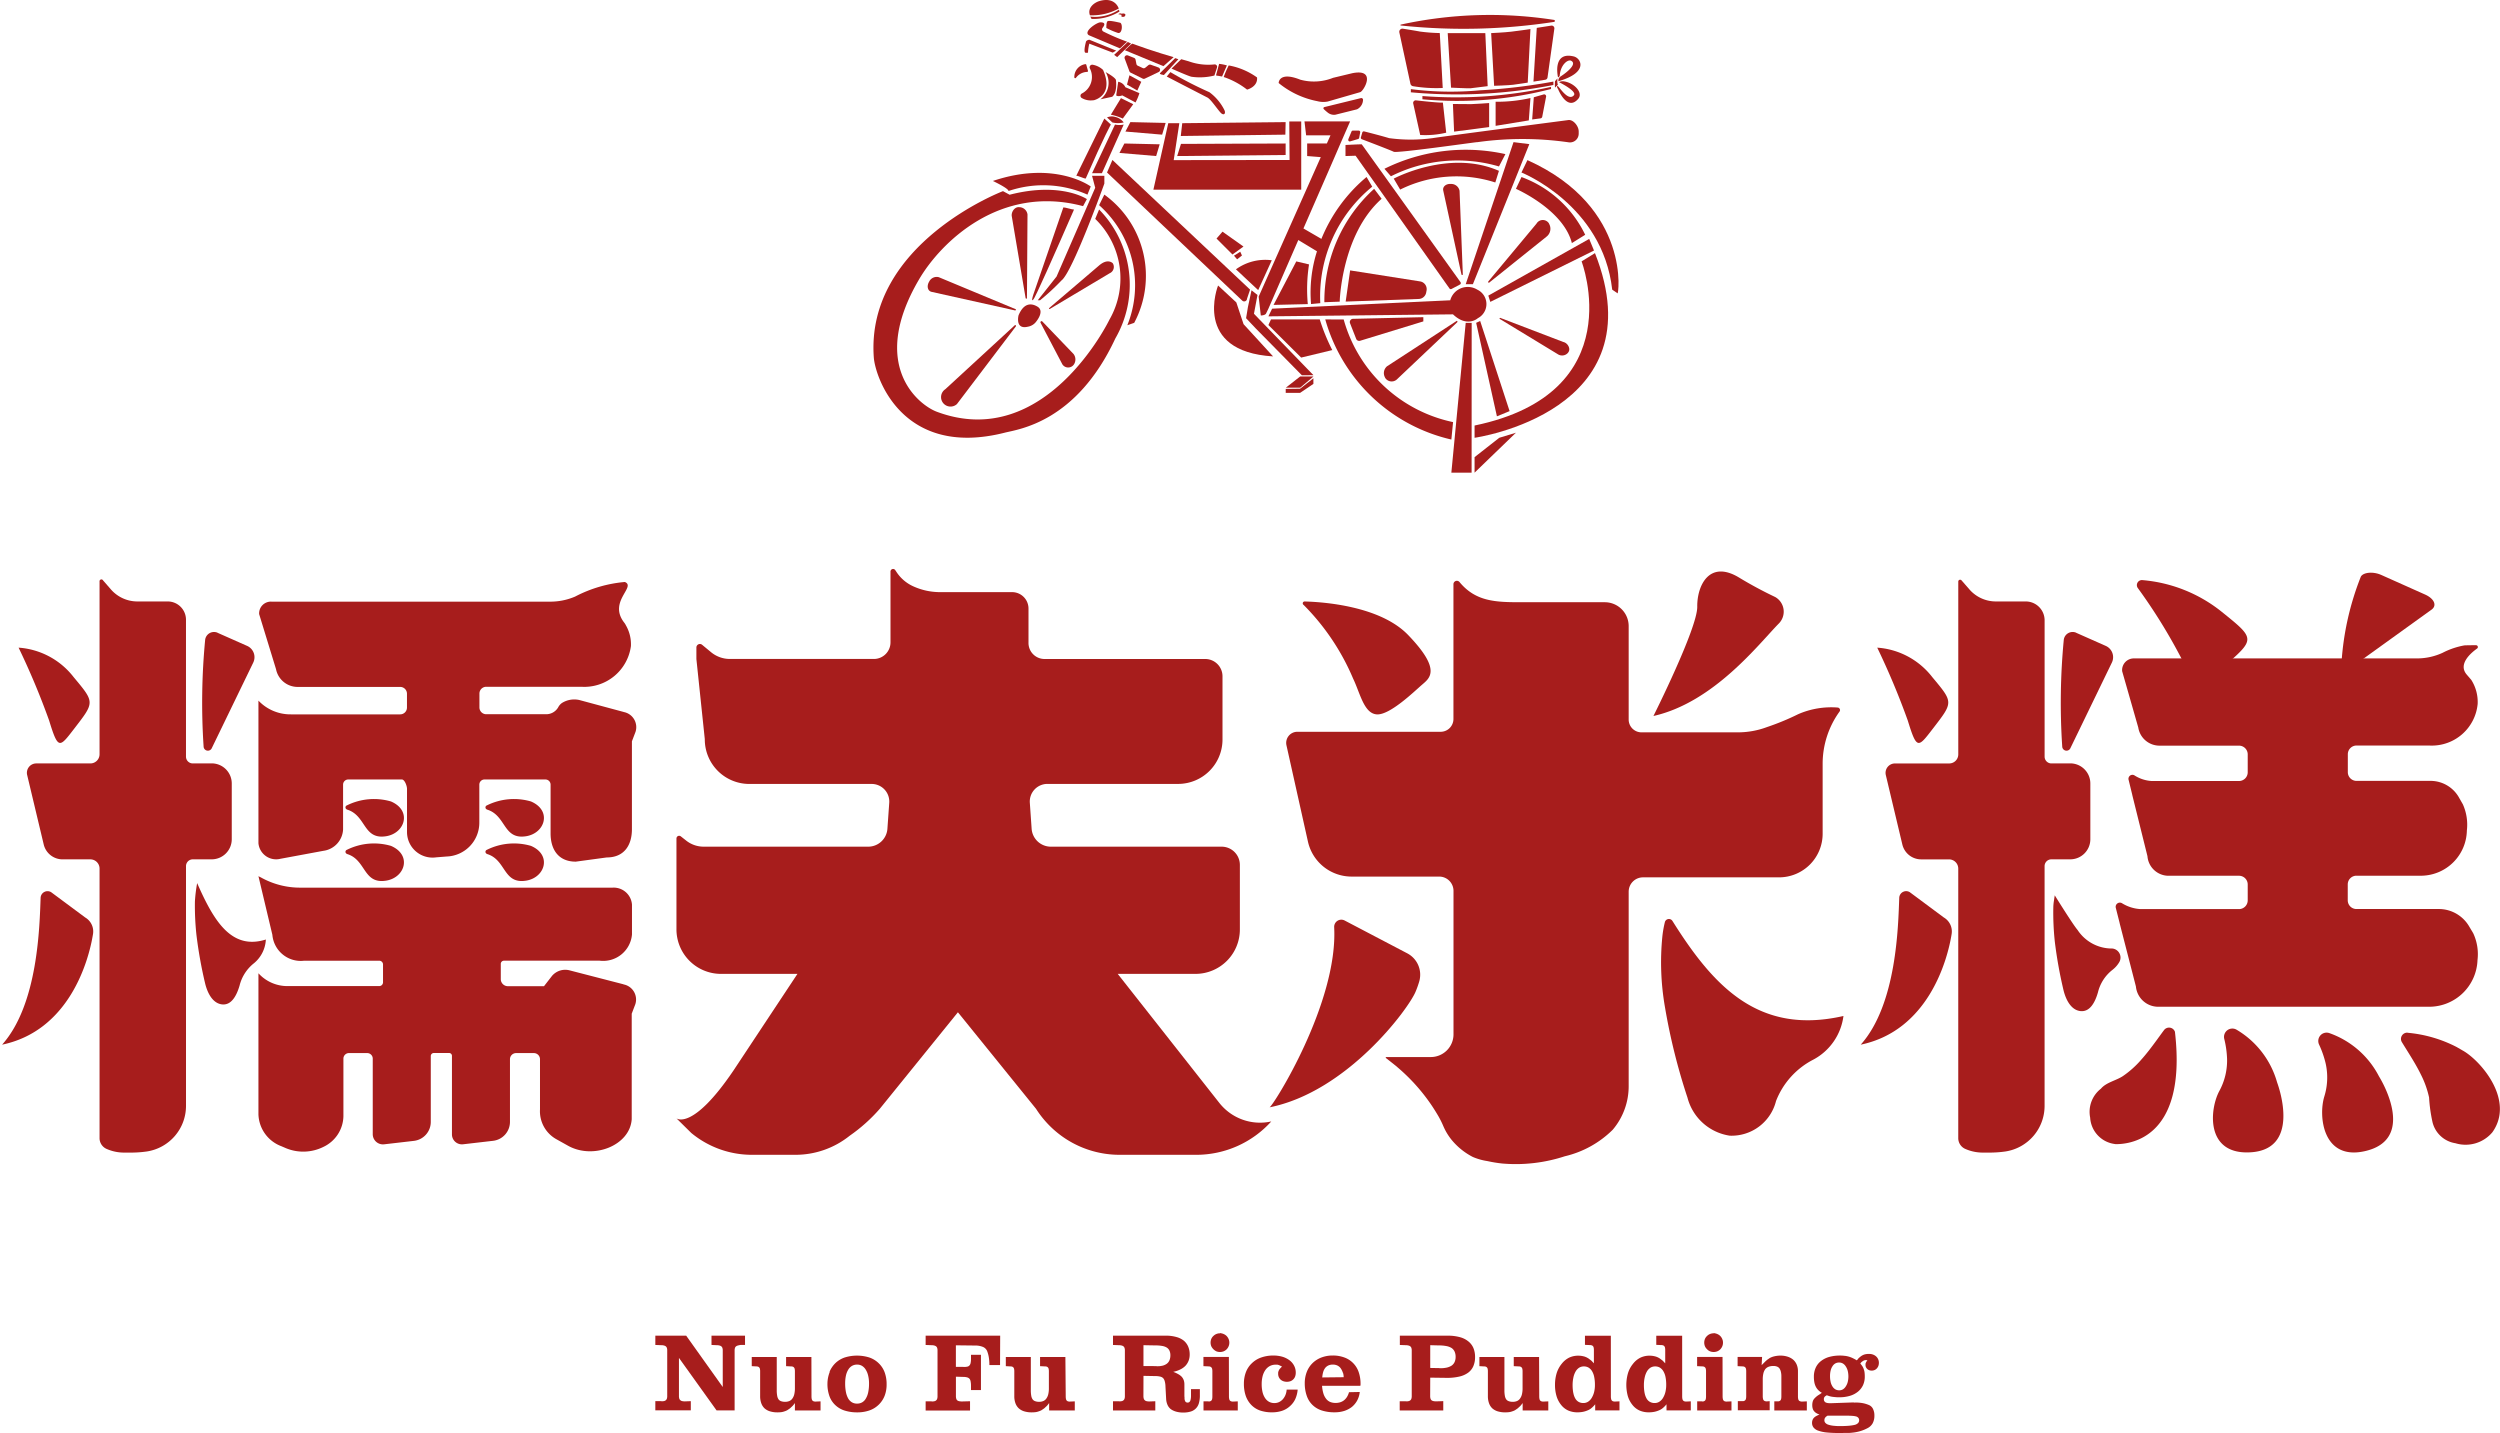 <svg xmlns="http://www.w3.org/2000/svg" xmlns:xlink="http://www.w3.org/1999/xlink" width="125.562" height="71.971" viewBox="0 0 125.562 71.971"><defs><clipPath id="a"><rect width="125.562" height="71.971" transform="translate(0 0)" fill="none"/></clipPath></defs><g transform="translate(0 0)"><g clip-path="url(#a)"><path d="M13.353,47.185a1.65,1.65,0,0,1-.591,1.188,2.054,2.054,0,0,0-.729,1.127c-.151.513-.416,1.012-.9.943-.44-.062-.7-.532-.827-1.035a22.018,22.018,0,0,1-.441-2.464,13.6,13.6,0,0,1-.075-1.681,7.865,7.865,0,0,1,.112-.91c.83,1.889,1.714,3.385,3.456,2.832" fill="#a71d1c"/><path d="M.934,32.528A3.829,3.829,0,0,1,3.7,34.01c1.067,1.276,1.057,1.251.031,2.582-.742.963-.806,1.086-1.262-.4A37.7,37.7,0,0,0,.934,32.528" fill="#a71d1c"/><path d="M2.041,45.073c-.055,1.419-.119,5.36-1.935,7.395h0c3.35-.7,4.347-4.165,4.567-5.566a.814.814,0,0,0-.394-.822L2.57,44.811a.348.348,0,0,0-.529.262" fill="#a71d1c"/><path d="M10.919,31.778l1.5.665a.621.621,0,0,1,.3.836l-2.078,4.288a.215.215,0,0,1-.415-.076,33.329,33.329,0,0,1,.079-5.366.448.448,0,0,1,.621-.347" fill="#a71d1c"/><path d="M17.42,40.652a.107.107,0,0,1,0-.2,3.059,3.059,0,0,1,2.213-.2c1.065.454.717,1.583-.225,1.745-1.185.2-1-1.051-1.991-1.34" fill="#a71d1c"/><path d="M24.451,40.652a.107.107,0,0,1,0-.2,3.059,3.059,0,0,1,2.213-.2c1.065.454.717,1.583-.225,1.745-1.185.2-1-1.051-1.991-1.34" fill="#a71d1c"/><path d="M17.42,42.883a.107.107,0,0,1,0-.2,3.059,3.059,0,0,1,2.213-.2c1.065.454.717,1.583-.225,1.745-1.185.2-1-1.051-1.991-1.34" fill="#a71d1c"/><path d="M24.451,42.883a.107.107,0,0,1,0-.2,3.059,3.059,0,0,1,2.213-.2c1.065.454.717,1.583-.225,1.745-1.185.2-1-1.051-1.991-1.34" fill="#a71d1c"/><path d="M31.324,35.758l-2.227-.6a1.163,1.163,0,0,0-.877.152.609.609,0,0,0-.183.211.692.692,0,0,1-.608.351h-3a.343.343,0,0,1-.35-.335v-.709a.343.343,0,0,1,.35-.335h4.766a2.364,2.364,0,0,0,2.493-2.041,1.908,1.908,0,0,0-.253-1.046.7.7,0,0,0-.081-.131c-.828-1.057.615-1.8.029-2.045a6.642,6.642,0,0,0-2.5.734,3.168,3.168,0,0,1-1.242.254H13.648a.59.59,0,0,0-.632.627l.847,2.763A1.107,1.107,0,0,0,15,34.5h5.09a.342.342,0,0,1,.35.335v.709a.342.342,0,0,1-.35.335H14.616a2.216,2.216,0,0,1-1.636-.69v7.182c0,.02,0-.469,0-.023a.891.891,0,0,0,1.107.784l2.157-.4a1.139,1.139,0,0,0,.987-1.07V39.408a.259.259,0,0,1,.26-.259h2.692c.143,0,.259.326.259.469v2.174a1.284,1.284,0,0,0,1.466,1.268l.524-.042a1.7,1.7,0,0,0,1.642-1.7V39.408a.259.259,0,0,1,.26-.259h3.059a.259.259,0,0,1,.26.259v2.451c0,.783.373,1.417,1.265,1.417l1.555-.211c.892,0,1.265-.634,1.265-1.417V37.232l.18-.472a.772.772,0,0,0-.6-1" fill="#a71d1c"/><path d="M92.587,51.028a2.894,2.894,0,0,1-1.515,2.192A3.943,3.943,0,0,0,89.2,55.3a2.3,2.3,0,0,1-2.324,1.739,2.589,2.589,0,0,1-2.122-1.909,30.641,30.641,0,0,1-1.131-4.544,13.086,13.086,0,0,1-.132-3.546,5.412,5.412,0,0,1,.124-.714A.21.21,0,0,1,84,46.257c2.051,3.266,4.311,5.747,8.586,4.771" fill="#a71d1c"/><path d="M83.044,35.96s2.213-4.414,2.2-5.485.609-2.371,2.1-1.467a20.451,20.451,0,0,0,1.816.978.845.845,0,0,1,.174,1.337c-.991,1.009-3.255,3.954-6.288,4.637" fill="#a71d1c"/><path d="M65.466,30.377a.094.094,0,0,1,.06-.168c.94.025,3.795.224,5.2,1.687,1.7,1.766,1.075,2.164.678,2.509s-1.6,1.513-2.251,1.475-.845-1.084-1.194-1.8a11.682,11.682,0,0,0-2.494-3.707" fill="#a71d1c"/><path d="M67.009,46.571c.2,3.81-3.079,9-3.246,9.045,3.9-.782,6.967-4.933,7.331-5.8a4.6,4.6,0,0,0,.191-.538,1.212,1.212,0,0,0-.611-1.4l-3.14-1.646a.359.359,0,0,0-.525.337" fill="#a71d1c"/><path d="M92.393,35.736a.128.128,0,0,0-.1-.2,4.157,4.157,0,0,0-1.982.335,12.568,12.568,0,0,1-1.564.646,4.176,4.176,0,0,1-1.465.265H82.443a.644.644,0,0,1-.643-.643V31.447a1.2,1.2,0,0,0-1.2-1.2H76.364c-1.269,0-2.26-.04-3.065-1.019a.172.172,0,0,0-.3.118V36.11a.643.643,0,0,1-.643.644h-7.2a.558.558,0,0,0-.544.678l1.079,4.838a2.246,2.246,0,0,0,2.192,1.756h4.4a.719.719,0,0,1,.719.72v7.2A1.141,1.141,0,0,1,71.86,53.09H69.624a.028.028,0,0,0-.017.049l.294.23a9.467,9.467,0,0,1,1.966,2.094c.133.195.261.4.378.6a4.835,4.835,0,0,1,.25.505c.017.04.036.079.054.118a2.945,2.945,0,0,0,.347.55,3.364,3.364,0,0,0,1.076.872,3.007,3.007,0,0,0,.736.208,6.52,6.52,0,0,0,.759.123,7.9,7.9,0,0,0,3.123-.365A5.06,5.06,0,0,0,81,56.74a3.378,3.378,0,0,0,.8-2.2V44.785a.72.72,0,0,1,.721-.72h6.832a2.19,2.19,0,0,0,2.189-2.19v-3.5a4.483,4.483,0,0,1,.841-2.626l.01-.013" fill="#a71d1c"/><path d="M10.629,38.343H9.682A.341.341,0,0,1,9.341,38V31.127a.918.918,0,0,0-.919-.919H6.9a1.761,1.761,0,0,1-1.325-.6l-.4-.459A.094.094,0,0,0,5,29.21v8.675a.46.46,0,0,1-.459.458H1.822a.471.471,0,0,0-.458.58l.831,3.487a.973.973,0,0,0,.945.751h1.4A.463.463,0,0,1,5,43.624V57.153a.592.592,0,0,0,.338.544,2.175,2.175,0,0,0,.892.192h.334a5.6,5.6,0,0,0,.8-.055,2.315,2.315,0,0,0,1.978-2.3V43.5a.341.341,0,0,1,.341-.34h.947a1.01,1.01,0,0,0,1.01-1.01v-2.8a1.01,1.01,0,0,0-1.01-1.01" fill="#a71d1c"/><path d="M61.237,55.389l-5.1-6.476h3.917a2.23,2.23,0,0,0,2.218-2.243V43.445a.917.917,0,0,0-.911-.921h-8.6a.969.969,0,0,1-.949-.924l-.088-1.267a.885.885,0,0,1,.861-.961h6.6A2.231,2.231,0,0,0,61.4,37.129V33.972a.869.869,0,0,0-.865-.874H52.445a.806.806,0,0,1-.789-.822V30.582a.825.825,0,0,0-.808-.842H47.2a3.255,3.255,0,0,1-1.349-.3,1.977,1.977,0,0,1-.817-.7l-.071-.106a.13.13,0,0,0-.238.075v3.537a.834.834,0,0,1-.816.85H36.654a1.482,1.482,0,0,1-.944-.342l-.447-.37a.176.176,0,0,0-.287.139V33.1l.422,4.024a2.237,2.237,0,0,0,2.225,2.25H43.8a.885.885,0,0,1,.861.961L44.572,41.6a.968.968,0,0,1-.949.924H35.34a1.415,1.415,0,0,1-.877-.306l-.271-.213a.135.135,0,0,0-.217.109v4.549a2.237,2.237,0,0,0,2.226,2.25h3.85l-3.207,4.845c-2.067,3.055-2.869,2.411-2.869,2.411l.742.732A4.775,4.775,0,0,0,37.809,58H39.96a4.351,4.351,0,0,0,2.714-.957,8.261,8.261,0,0,0,1.513-1.354l0,0,3.924-4.848,3.923,4.848h0A5.041,5.041,0,0,0,53.3,57.041,4.954,4.954,0,0,0,56.227,58H60.1a5.08,5.08,0,0,0,3.75-1.676,2.6,2.6,0,0,1-2.611-.933" fill="#a71d1c"/><path d="M107.366,29.527a.253.253,0,0,1,.238-.391,7.346,7.346,0,0,1,3.971,1.583c1.729,1.393,1.712,1.365.05,2.819-1.2,1.051-1.306,1.186-2.047-.435a27.636,27.636,0,0,0-2.212-3.576" fill="#a71d1c"/><path d="M119.588,28.872l2.21.988c.463.207.611.554.326.759l-3.889,2.8c-.174.146-.648.006-.63-.187a14.168,14.168,0,0,1,.968-4.27c.125-.222.621-.265,1.015-.089" fill="#a71d1c"/><path d="M120.93,51.866a.314.314,0,0,0-.3.469h0c.108.177.217.351.326.526.222.358.442.718.629,1.1A4.826,4.826,0,0,1,122,55.119a7.705,7.705,0,0,0,.176,1.256,1.408,1.408,0,0,0,1.149,1.044,1.758,1.758,0,0,0,1.854-.551c1.144-1.608-.59-3.6-1.48-4.1l-.312-.18a6.635,6.635,0,0,0-2.462-.717" fill="#a71d1c"/><path d="M114.361,54.342a4.48,4.48,0,0,0-2.031-2.626.419.419,0,0,0-.615.471,4.844,4.844,0,0,1,.139.991,3.2,3.2,0,0,1-.392,1.624c-.479.9-.691,3.11,1.43,3.078,2.705-.041,1.568-3.263,1.479-3.506l-.01-.032" fill="#a71d1c"/><path d="M119.489,54.07a4.48,4.48,0,0,0-2.5-2.183.416.416,0,0,0-.482.161.422.422,0,0,0-.03.419,4.9,4.9,0,0,1,.329.946,3.218,3.218,0,0,1-.071,1.669c-.295.98-.076,3.185,2,2.743,2.646-.563.908-3.5.773-3.725-.006-.01-.011-.02-.016-.03" fill="#a71d1c"/><path d="M109.238,51.828a.314.314,0,0,0-.547-.095c-.124.165-.244.332-.366.5-.249.339-.5.677-.783.991a4.822,4.822,0,0,1-.922.824c-.34.226-.835.313-1.1.63a1.473,1.473,0,0,0-.542,1.455,1.418,1.418,0,0,0,1.207,1.32l.073.012c.484,0,3.618-.066,2.979-5.635" fill="#a71d1c"/><path d="M122.055,37.446a2.312,2.312,0,0,0,2.385-2.091,2.068,2.068,0,0,0-.32-1.207l-.237-.276c-.42-.505.17-1.044.529-1.3a.092.092,0,0,0-.05-.166c-.157,0-.364,0-.585.008a3.86,3.86,0,0,0-1.1.374,3.087,3.087,0,0,1-1.292.281h-14.2a.587.587,0,0,0-.6.643l.81,2.831a1.078,1.078,0,0,0,1.091.907h3.967a.438.438,0,0,1,.438.438v.9a.438.438,0,0,1-.438.438h-4.39a1.8,1.8,0,0,1-.871-.289.2.2,0,0,0-.28.243l.18.737v.007l.072.291.691,2.784a1.067,1.067,0,0,0,1.026.986h3.572a.437.437,0,0,1,.438.437v.8a.438.438,0,0,1-.438.437H107.5a1.978,1.978,0,0,1-.931-.3.211.211,0,0,0-.3.251l.192.76v.007l.077.3h0l.738,2.871a1.125,1.125,0,0,0,1.1,1.016h13.656a2.431,2.431,0,0,0,2.4-2.342,2.484,2.484,0,0,0-.216-1.352l-.184-.308a1.766,1.766,0,0,0-1.5-.906h-4.179a.438.438,0,0,1-.438-.437v-.8a.437.437,0,0,1,.438-.437h3.3a2.315,2.315,0,0,0,2.245-2.272,2.5,2.5,0,0,0-.2-1.311l-.172-.3a1.643,1.643,0,0,0-1.4-.879h-3.769a.438.438,0,0,1-.438-.438v-.9a.438.438,0,0,1,.438-.438Z" fill="#a71d1c"/><path d="M94.283,32.528A3.829,3.829,0,0,1,97.05,34.01c1.067,1.276,1.057,1.251.031,2.582-.742.963-.806,1.086-1.262-.4a37.7,37.7,0,0,0-1.536-3.666" fill="#a71d1c"/><path d="M95.39,45.073c-.055,1.419-.119,5.36-1.935,7.395h0c3.35-.7,4.347-4.165,4.567-5.566a.814.814,0,0,0-.394-.822l-1.709-1.27a.348.348,0,0,0-.529.262" fill="#a71d1c"/><path d="M104.268,31.778l1.5.665a.621.621,0,0,1,.3.836l-2.078,4.288a.215.215,0,0,1-.415-.076,33.328,33.328,0,0,1,.079-5.366.448.448,0,0,1,.621-.347" fill="#a71d1c"/><path d="M103.979,38.343h-.948a.341.341,0,0,1-.341-.34V31.156a.947.947,0,0,0-.947-.948h-1.5a1.761,1.761,0,0,1-1.325-.6l-.4-.459a.093.093,0,0,0-.164.062v8.679a.455.455,0,0,1-.456.454H95.175a.473.473,0,0,0-.46.584l.829,3.483a.973.973,0,0,0,.944.751h1.4a.464.464,0,0,1,.465.463V57.153a.591.591,0,0,0,.337.544,2.179,2.179,0,0,0,.892.192h.334a5.6,5.6,0,0,0,.795-.055,2.315,2.315,0,0,0,1.978-2.3V43.5a.341.341,0,0,1,.341-.34h.948a1.01,1.01,0,0,0,1.009-1.01v-2.8a1.01,1.01,0,0,0-1.009-1.01" fill="#a71d1c"/><path d="M106.045,47.639a2.063,2.063,0,0,1-1.7-.932h0c-.237-.273-1.146-1.74-1.146-1.74l-.045.3a2.305,2.305,0,0,0-.027.332,13.78,13.78,0,0,0,.074,1.681,22.018,22.018,0,0,0,.441,2.464c.126.5.387.974.828,1.035.489.069.754-.43.9-.942a2.042,2.042,0,0,1,.729-1.127,1.369,1.369,0,0,0,.341-.386.457.457,0,0,0-.4-.687" fill="#a71d1c"/><path d="M31.324,49.438l-2.708-.7a.87.87,0,0,0-.893.278l-.4.515H25.531a.358.358,0,0,1-.379-.333V48.4a.16.16,0,0,1,.17-.149h4.8a1.452,1.452,0,0,0,1.619-1.315v-1.5a.92.92,0,0,0-.974-.854H15.083a4.024,4.024,0,0,1-1.844-.441l-.259-.134.7,2.945a1.433,1.433,0,0,0,1.6,1.3h3.757a.19.19,0,0,1,.2.177v.92a.19.19,0,0,1-.2.177H14.455a1.961,1.961,0,0,1-1.475-.644v7.085a1.769,1.769,0,0,0,1.148,1.6l.233.1a2.269,2.269,0,0,0,1.887-.067,1.742,1.742,0,0,0,1-1.531v-2.9a.279.279,0,0,1,.279-.279h.915a.279.279,0,0,1,.279.279v3.795a.513.513,0,0,0,.572.509l1.494-.173a.958.958,0,0,0,.849-.952V53.039a.152.152,0,0,1,.152-.152h.769a.141.141,0,0,1,.142.142v3.515l0,.017v.419a.5.5,0,0,0,.553.492l1.513-.175a.958.958,0,0,0,.848-.952V53.191a.309.309,0,0,1,.308-.3h.891a.308.308,0,0,1,.309.308v2.524a1.605,1.605,0,0,0,.807,1.485l.6.335c1.272.713,3.115-.01,3.2-1.332,0-.038,0-.076,0-.114V50.912l.18-.472a.772.772,0,0,0-.6-1" fill="#a71d1c"/><path d="M36.3,69.662V67.815a.356.356,0,0,0-.017-.112.165.165,0,0,0-.051-.079.237.237,0,0,0-.093-.045A.5.5,0,0,0,36,67.562l-.265-.012v-.467h1.684v.467H37.2a1.011,1.011,0,0,0-.144.029.24.24,0,0,0-.092.045.165.165,0,0,0-.051.079.392.392,0,0,0-.017.123v3.012h-.906L34.1,68.2v1.908a.461.461,0,0,0,.016.133.177.177,0,0,0,.051.081.2.2,0,0,0,.093.048.649.649,0,0,0,.144.014l.292-.011v.461H32.914v-.461h.293a.064.064,0,0,0,.023.005h.017a.463.463,0,0,0,.118-.013.181.181,0,0,0,.079-.043.175.175,0,0,0,.051-.079.4.4,0,0,0,.016-.123V67.815a.357.357,0,0,0-.016-.112.181.181,0,0,0-.051-.079.252.252,0,0,0-.093-.045.5.5,0,0,0-.144-.017l-.293-.012v-.467h1.549Z" fill="#a71d1c"/><path d="M40.757,70.13a.652.652,0,0,0,.011.129.194.194,0,0,0,.034.079.132.132,0,0,0,.062.042.27.27,0,0,0,.1.014l.248-.011v.456H39.924v-.371l-.062.081a.776.776,0,0,1-.056.065c-.019.019-.038.037-.057.053s-.037.035-.056.054c-.049.038-.1.07-.143.1a.684.684,0,0,1-.15.064.708.708,0,0,1-.163.04,1.6,1.6,0,0,1-.186.011,1.269,1.269,0,0,1-.377-.051.725.725,0,0,1-.276-.152.655.655,0,0,1-.163-.256,1.028,1.028,0,0,1-.057-.357V68.868a.489.489,0,0,0-.011-.112.151.151,0,0,0-.033-.073.145.145,0,0,0-.063-.043.3.3,0,0,0-.095-.013l-.22-.012v-.461h1.256v1.66a1.548,1.548,0,0,0,.022.29.45.45,0,0,0,.068.178.266.266,0,0,0,.126.092.579.579,0,0,0,.206.032.542.542,0,0,0,.217-.042.361.361,0,0,0,.149-.127.608.608,0,0,0,.093-.212,1.284,1.284,0,0,0,.031-.295v-.862a.552.552,0,0,0-.011-.112.151.151,0,0,0-.034-.073.141.141,0,0,0-.062-.043.3.3,0,0,0-.1-.013l-.236-.012v-.461h1.272Z" fill="#a71d1c"/><path d="M41.663,68.9a1.319,1.319,0,0,1,.3-.442,1.277,1.277,0,0,1,.464-.279,2.079,2.079,0,0,1,1.233,0,1.273,1.273,0,0,1,.47.287,1.224,1.224,0,0,1,.3.456,1.7,1.7,0,0,1,.1.6,1.567,1.567,0,0,1-.1.583,1.265,1.265,0,0,1-.774.737,1.834,1.834,0,0,1-.6.094,2.074,2.074,0,0,1-.625-.088,1.2,1.2,0,0,1-.473-.273,1.131,1.131,0,0,1-.3-.456,1.814,1.814,0,0,1-.1-.625v-.011a1.648,1.648,0,0,1,.118-.583m.811,1.019a1.084,1.084,0,0,0,.113.318.54.54,0,0,0,.188.194.49.49,0,0,0,.256.065.5.5,0,0,0,.259-.065.491.491,0,0,0,.186-.194.981.981,0,0,0,.118-.318,2.1,2.1,0,0,0,.04-.436,1.6,1.6,0,0,0-.043-.388.969.969,0,0,0-.12-.3.559.559,0,0,0-.189-.194.475.475,0,0,0-.245-.065.518.518,0,0,0-.253.062.524.524,0,0,0-.192.191.953.953,0,0,0-.118.3,1.838,1.838,0,0,0-.039.4v-.012a2.207,2.207,0,0,0,.039.442" fill="#a71d1c"/><path d="M50.227,68.559h-.535a2.383,2.383,0,0,0-.028-.383,1.538,1.538,0,0,0-.084-.315.393.393,0,0,0-.212-.212,1.011,1.011,0,0,0-.408-.07l-.951-.011v1.081h.366a.051.051,0,0,0,.025.006h.02a.728.728,0,0,0,.169-.017.181.181,0,0,0,.1-.057.252.252,0,0,0,.059-.123.978.978,0,0,0,.02-.214v-.2h.5v1.773h-.5V69.6a1.086,1.086,0,0,0-.02-.222.271.271,0,0,0-.059-.133.24.24,0,0,0-.118-.067.718.718,0,0,0-.2-.023l-.36-.011v.974a.455.455,0,0,0,.017.132.171.171,0,0,0,.05.082.223.223,0,0,0,.093.042.685.685,0,0,0,.149.014l.4-.011v.467h-2.23v-.462h.293a.046.046,0,0,0,.022.006h.017a.455.455,0,0,0,.118-.014.17.17,0,0,0,.079-.042.165.165,0,0,0,.051-.079.4.4,0,0,0,.017-.124V67.816a.362.362,0,0,0-.017-.113.165.165,0,0,0-.051-.079.252.252,0,0,0-.093-.045.533.533,0,0,0-.143-.017l-.293-.011v-.467h3.744Z" fill="#a71d1c"/><path d="M53.526,70.13a.652.652,0,0,0,.011.129.194.194,0,0,0,.034.079.132.132,0,0,0,.062.042.27.27,0,0,0,.1.014l.248-.011v.456H52.693v-.371l-.062.081a.777.777,0,0,1-.056.065c-.019.019-.038.037-.057.053s-.037.035-.056.054c-.049.038-.1.07-.143.1a.684.684,0,0,1-.15.064.7.7,0,0,1-.163.04,1.6,1.6,0,0,1-.186.011,1.269,1.269,0,0,1-.377-.051.725.725,0,0,1-.276-.152A.655.655,0,0,1,51,70.476a1.028,1.028,0,0,1-.057-.357V68.868a.489.489,0,0,0-.011-.112.151.151,0,0,0-.033-.073.147.147,0,0,0-.062-.043.305.305,0,0,0-.1-.013l-.22-.012v-.461h1.256v1.66a1.548,1.548,0,0,0,.022.29.45.45,0,0,0,.068.178.264.264,0,0,0,.127.092.573.573,0,0,0,.2.032.538.538,0,0,0,.217-.042.361.361,0,0,0,.149-.127.608.608,0,0,0,.093-.212,1.284,1.284,0,0,0,.031-.295v-.862a.552.552,0,0,0-.011-.112.151.151,0,0,0-.034-.073.141.141,0,0,0-.062-.043.3.3,0,0,0-.1-.013l-.236-.012v-.461h1.272Z" fill="#a71d1c"/><path d="M57.428,70.113a.455.455,0,0,0,.017.132.162.162,0,0,0,.051.081.18.18,0,0,0,.093.048.591.591,0,0,0,.143.014l.293-.011v.462H55.9v-.462h.293a.049.049,0,0,0,.023.006h.017a.46.46,0,0,0,.118-.014.181.181,0,0,0,.079-.043.168.168,0,0,0,.05-.078.375.375,0,0,0,.017-.124V67.815a.333.333,0,0,0-.017-.112.171.171,0,0,0-.05-.079.252.252,0,0,0-.093-.045.541.541,0,0,0-.144-.017l-.293-.011v-.468h2.725a1.959,1.959,0,0,1,.479.074,1.016,1.016,0,0,1,.355.18.8.8,0,0,1,.219.3.989.989,0,0,1,.074.392.851.851,0,0,1-.054.312.821.821,0,0,1-.155.251.917.917,0,0,1-.256.185,1.431,1.431,0,0,1-.363.124,1.671,1.671,0,0,1,.259.119.725.725,0,0,1,.169.129.528.528,0,0,1,.1.169.628.628,0,0,1,.034.214v.605a.045.045,0,0,0,.006.02v.067a.415.415,0,0,0,.008.079.332.332,0,0,0,.026.073.111.111,0,0,0,.047.051.175.175,0,0,0,.082.017.12.12,0,0,0,.073-.022.214.214,0,0,0,.051-.062.627.627,0,0,0,.028-.11.873.873,0,0,0,.011-.155v-.327h.445v.316a1.368,1.368,0,0,1-.05.394.6.6,0,0,1-.412.417,1.238,1.238,0,0,1-.371.05,1.28,1.28,0,0,1-.357-.045.884.884,0,0,1-.268-.124.56.56,0,0,1-.166-.214.847.847,0,0,1-.07-.3l-.034-.636a1.031,1.031,0,0,0-.037-.256.367.367,0,0,0-.082-.156.312.312,0,0,0-.149-.075,1.02,1.02,0,0,0-.25-.026l-.586-.011Zm.659-1.5a.015.015,0,0,0,.011.006h.034a1.044,1.044,0,0,0,.281-.034.59.59,0,0,0,.2-.1.413.413,0,0,0,.126-.172.65.65,0,0,0,.043-.245.54.54,0,0,0-.046-.231.365.365,0,0,0-.129-.151.624.624,0,0,0-.231-.085,1.933,1.933,0,0,0-.36-.028l-.586-.011v1.047Z" fill="#a71d1c"/><path d="M61.724,70.13a.577.577,0,0,0,.012.129.186.186,0,0,0,.033.079.132.132,0,0,0,.062.042.274.274,0,0,0,.1.014l.236-.011v.456H60.446v-.456h.242a.043.043,0,0,0,.017.006h.011a.177.177,0,0,0,.13-.051.2.2,0,0,0,.034-.076.574.574,0,0,0,.011-.121V68.863a.518.518,0,0,0-.011-.11.148.148,0,0,0-.034-.07.141.141,0,0,0-.062-.043.3.3,0,0,0-.1-.014l-.242-.011v-.462h1.278ZM61.454,67a.459.459,0,0,1,.152.1.489.489,0,0,1,.1.153.436.436,0,0,1,.037.18.458.458,0,0,1-.037.186.485.485,0,0,1-.1.152.475.475,0,0,1-.152.1.507.507,0,0,1-.36,0,.543.543,0,0,1-.259-.259.493.493,0,0,1,0-.36.414.414,0,0,1,.107-.153.449.449,0,0,1,.152-.1.469.469,0,0,1,.18-.034v-.011a.7.7,0,0,1,.18.045" fill="#a71d1c"/><path d="M65.175,69.791a1.429,1.429,0,0,1-.118.473,1.087,1.087,0,0,1-.276.366,1.106,1.106,0,0,1-.4.231,1.568,1.568,0,0,1-.49.073,1.819,1.819,0,0,1-.6-.09,1.127,1.127,0,0,1-.444-.281,1.237,1.237,0,0,1-.279-.456,1.838,1.838,0,0,1-.093-.609,1.615,1.615,0,0,1,.1-.58,1.2,1.2,0,0,1,.3-.45,1.264,1.264,0,0,1,.467-.287,1.808,1.808,0,0,1,.608-.1,1.626,1.626,0,0,1,.451.059,1.142,1.142,0,0,1,.36.177A.79.79,0,0,1,65,68.6a.731.731,0,0,1,.079.34.545.545,0,0,1-.031.192.38.38,0,0,1-.093.146.4.4,0,0,1-.143.093.558.558,0,0,1-.358,0,.426.426,0,0,1-.141-.085.418.418,0,0,1-.087-.126A.409.409,0,0,1,64.195,69V68.95a.165.165,0,0,1,.006-.043.259.259,0,0,1,.014-.042c.006-.013.01-.026.014-.037l.025-.045a.293.293,0,0,1,.037-.045.423.423,0,0,1,.042-.048c.017-.017.037-.035.059-.053a.654.654,0,0,1-.07-.034c-.021-.011-.04-.02-.059-.028a.345.345,0,0,0-.048-.02.426.426,0,0,0-.054-.014h-.056l-.011,0h-.028a.61.61,0,0,0-.287.067.647.647,0,0,0-.225.2.972.972,0,0,0-.139.307,1.593,1.593,0,0,0-.047.4,1.709,1.709,0,0,0,.042.4.94.94,0,0,0,.127.3.576.576,0,0,0,.2.189.557.557,0,0,0,.271.065.542.542,0,0,0,.228-.048.6.6,0,0,0,.188-.138.782.782,0,0,0,.135-.214.837.837,0,0,0,.062-.265v-.011Z" fill="#a71d1c"/><path d="M66.4,69.6a1.7,1.7,0,0,0,.067.386.817.817,0,0,0,.136.267.509.509,0,0,0,.2.158.716.716,0,0,0,.279.051.766.766,0,0,0,.233-.034.6.6,0,0,0,.189-.1.682.682,0,0,0,.149-.169.9.9,0,0,0,.1-.236l.541-.011a1.166,1.166,0,0,1-.13.428,1.1,1.1,0,0,1-.27.326,1.241,1.241,0,0,1-.388.2,1.572,1.572,0,0,1-.473.067,2.071,2.071,0,0,1-.639-.09,1.193,1.193,0,0,1-.476-.281,1.164,1.164,0,0,1-.287-.459,1.892,1.892,0,0,1-.1-.628,1.568,1.568,0,0,1,.1-.565,1.254,1.254,0,0,1,.287-.443,1.3,1.3,0,0,1,.45-.287,1.6,1.6,0,0,1,.569-.1,1.656,1.656,0,0,1,.586.1,1.182,1.182,0,0,1,.717.735,1.783,1.783,0,0,1,.093.6v.033a.017.017,0,0,1-.006.012V69.6Zm1.047-.65a.839.839,0,0,0-.1-.212.435.435,0,0,0-.169-.151.523.523,0,0,0-.237-.051.538.538,0,0,0-.219.042.439.439,0,0,0-.164.127.622.622,0,0,0-.1.2,1.3,1.3,0,0,0-.048.277l1.076-.012a.767.767,0,0,0-.034-.222" fill="#a71d1c"/><path d="M71.83,70.113a.423.423,0,0,0,.017.132.176.176,0,0,0,.05.082.251.251,0,0,0,.093.042.656.656,0,0,0,.144.014l.354-.011v.467H70.3v-.462H70.6a.043.043,0,0,0,.022.006h.017a.46.46,0,0,0,.118-.014.191.191,0,0,0,.079-.042.165.165,0,0,0,.051-.079.4.4,0,0,0,.017-.124V67.815a.361.361,0,0,0-.017-.112.165.165,0,0,0-.051-.079.237.237,0,0,0-.093-.045.533.533,0,0,0-.143-.017l-.293-.011v-.467h2.477a2.288,2.288,0,0,1,.563.081,1.121,1.121,0,0,1,.4.206A.859.859,0,0,1,74,67.7a1.169,1.169,0,0,1,.085.462,1.124,1.124,0,0,1-.088.456.806.806,0,0,1-.261.326,1.207,1.207,0,0,1-.442.194,2.679,2.679,0,0,1-.623.065l-.838-.011Zm.467-1.4a.051.051,0,0,0,.025.006h.02a1.468,1.468,0,0,0,.332-.034.758.758,0,0,0,.237-.1.444.444,0,0,0,.146-.177.608.608,0,0,0,.051-.257.63.63,0,0,0-.051-.267.444.444,0,0,0-.146-.177.75.75,0,0,0-.262-.1,2.02,2.02,0,0,0-.4-.034l-.416-.011v1.143Z" fill="#a71d1c"/><path d="M77.308,70.13a.652.652,0,0,0,.011.129.194.194,0,0,0,.034.079.132.132,0,0,0,.062.042.27.27,0,0,0,.1.014l.248-.011v.456H76.475v-.371l-.062.081a.778.778,0,0,1-.056.065c-.019.019-.038.037-.057.053s-.037.035-.056.054c-.049.038-.1.07-.143.1a.684.684,0,0,1-.15.064.708.708,0,0,1-.163.04,1.6,1.6,0,0,1-.186.011,1.269,1.269,0,0,1-.377-.051.725.725,0,0,1-.276-.152.655.655,0,0,1-.163-.256,1.028,1.028,0,0,1-.057-.357V68.868a.489.489,0,0,0-.011-.112.151.151,0,0,0-.033-.073.147.147,0,0,0-.062-.043.305.305,0,0,0-.1-.013l-.22-.012v-.461h1.256v1.66a1.548,1.548,0,0,0,.022.29.45.45,0,0,0,.068.178.264.264,0,0,0,.127.092.569.569,0,0,0,.205.032.538.538,0,0,0,.217-.042.36.36,0,0,0,.149-.127.608.608,0,0,0,.093-.212,1.284,1.284,0,0,0,.031-.295v-.862a.552.552,0,0,0-.011-.112.151.151,0,0,0-.034-.073.141.141,0,0,0-.062-.043.3.3,0,0,0-.1-.013l-.236-.012v-.461h1.272Z" fill="#a71d1c"/><path d="M80.906,70.128a.587.587,0,0,0,.012.13.187.187,0,0,0,.033.079.148.148,0,0,0,.062.042.3.3,0,0,0,.1.014l.225-.011v.456H80.118v-.309a1.254,1.254,0,0,1-.186.191.676.676,0,0,1-.2.118,1.164,1.164,0,0,1-.23.071,1.427,1.427,0,0,1-.271.025,1.147,1.147,0,0,1-.464-.09.943.943,0,0,1-.358-.281,1.279,1.279,0,0,1-.233-.445,1.946,1.946,0,0,1-.076-.563,1.974,1.974,0,0,1,.081-.58,1.4,1.4,0,0,1,.251-.473,1.1,1.1,0,0,1,.374-.313,1.056,1.056,0,0,1,.47-.1,1.08,1.08,0,0,1,.153.011,1.228,1.228,0,0,1,.135.029.267.267,0,0,1,.059.019.609.609,0,0,0,.064.026l.059.034a.385.385,0,0,1,.06.039c.018.015.038.03.059.045s.042.032.065.05l.059.062c.02.023.042.045.064.068V67.8a.5.5,0,0,0-.011-.114.146.146,0,0,0-.033-.073.135.135,0,0,0-.063-.042.263.263,0,0,0-.1-.015l-.242-.011v-.458h1.3ZM79.02,69.96a.855.855,0,0,0,.1.281.447.447,0,0,0,.168.169.478.478,0,0,0,.237.057.439.439,0,0,0,.234-.065.58.58,0,0,0,.182-.189,1.081,1.081,0,0,0,.122-.292,1.478,1.478,0,0,0,.042-.366,1.943,1.943,0,0,0-.037-.4.9.9,0,0,0-.109-.29.533.533,0,0,0-.175-.178.456.456,0,0,0-.231-.059.45.45,0,0,0-.237.062.565.565,0,0,0-.18.191,1.031,1.031,0,0,0-.112.3,1.778,1.778,0,0,0-.04.392V69.56a2.109,2.109,0,0,0,.034.4" fill="#a71d1c"/><path d="M84.487,70.128a.663.663,0,0,0,.011.13.2.2,0,0,0,.034.079.148.148,0,0,0,.062.042.293.293,0,0,0,.1.014l.226-.011v.456H83.7v-.309a1.254,1.254,0,0,1-.186.191.689.689,0,0,1-.2.118,1.164,1.164,0,0,1-.23.071,1.427,1.427,0,0,1-.271.025,1.143,1.143,0,0,1-.464-.09.943.943,0,0,1-.358-.281,1.281,1.281,0,0,1-.234-.445,2.133,2.133,0,0,1,.006-1.143,1.38,1.38,0,0,1,.251-.473,1.083,1.083,0,0,1,.374-.313,1.053,1.053,0,0,1,.47-.1,1.065,1.065,0,0,1,.152.011,1.135,1.135,0,0,1,.135.029.252.252,0,0,1,.059.019c.021.01.043.018.065.026l.059.034a.376.376,0,0,1,.059.039l.059.045c.021.015.043.032.065.05l.059.062c.021.023.042.045.065.068V67.8a.566.566,0,0,0-.011-.114.155.155,0,0,0-.034-.073.132.132,0,0,0-.062-.042.269.269,0,0,0-.1-.015l-.242-.011v-.458h1.3ZM82.6,69.96a.878.878,0,0,0,.1.281.442.442,0,0,0,.169.169.478.478,0,0,0,.237.057.433.433,0,0,0,.233-.065.573.573,0,0,0,.183-.189,1.049,1.049,0,0,0,.121-.292,1.478,1.478,0,0,0,.042-.366,1.948,1.948,0,0,0-.036-.4.905.905,0,0,0-.11-.29.521.521,0,0,0-.174-.178.457.457,0,0,0-.232-.059.449.449,0,0,0-.236.062.565.565,0,0,0-.18.191,1.031,1.031,0,0,0-.112.3,1.719,1.719,0,0,0-.04.392V69.56a2.03,2.03,0,0,0,.034.4" fill="#a71d1c"/><path d="M86.518,70.13a.577.577,0,0,0,.012.129.175.175,0,0,0,.034.079.123.123,0,0,0,.062.042.268.268,0,0,0,.1.014l.237-.011v.456H85.241v-.456h.241a.049.049,0,0,0,.017.006h.012a.167.167,0,0,0,.075-.015.16.16,0,0,0,.054-.036.2.2,0,0,0,.034-.076.574.574,0,0,0,.011-.121V68.863a.518.518,0,0,0-.011-.11.148.148,0,0,0-.034-.07.141.141,0,0,0-.062-.043.3.3,0,0,0-.1-.014l-.241-.011v-.462h1.277ZM86.248,67a.459.459,0,0,1,.152.1.489.489,0,0,1,.1.153.436.436,0,0,1,.037.18.458.458,0,0,1-.037.186.485.485,0,0,1-.1.152.475.475,0,0,1-.152.1.507.507,0,0,1-.36,0,.414.414,0,0,1-.152-.107.422.422,0,0,1-.107-.152.494.494,0,0,1,0-.36.426.426,0,0,1,.107-.153.449.449,0,0,1,.152-.1.469.469,0,0,1,.18-.034v-.011a.7.7,0,0,1,.18.045" fill="#a71d1c"/><path d="M88.478,68.564l.093-.093.087-.087q.022-.022.045-.042a.489.489,0,0,1,.045-.037.2.2,0,0,1,.039-.031.337.337,0,0,0,.046-.031.592.592,0,0,1,.129-.073.867.867,0,0,1,.136-.045,1.353,1.353,0,0,1,.146-.028,1.119,1.119,0,0,1,.169-.012,1.182,1.182,0,0,1,.371.054.835.835,0,0,1,.282.154.7.7,0,0,1,.177.254.866.866,0,0,1,.059.332v1.25a.638.638,0,0,0,.011.129.194.194,0,0,0,.034.079.132.132,0,0,0,.065.042.294.294,0,0,0,.1.015l.236-.011v.456H89.114v-.456h.152l.017,0h.011a.168.168,0,0,0,.13-.051.193.193,0,0,0,.034-.075.585.585,0,0,0,.011-.122v-1a1,1,0,0,0-.026-.242.479.479,0,0,0-.07-.164.267.267,0,0,0-.121-.092.493.493,0,0,0-.188-.031.637.637,0,0,0-.243.042.393.393,0,0,0-.163.121.6.6,0,0,0-.093.211,1.314,1.314,0,0,0-.031.3v.839a.565.565,0,0,0,.012.129.181.181,0,0,0,.033.079.132.132,0,0,0,.062.042.273.273,0,0,0,.1.015l.141-.011v.456h-1.6v-.456H87.5l.017,0h.011a.169.169,0,0,0,.076-.014.173.173,0,0,0,.054-.037.193.193,0,0,0,.034-.075.585.585,0,0,0,.011-.122V68.862a.5.5,0,0,0-.011-.109.152.152,0,0,0-.034-.071.14.14,0,0,0-.062-.042.3.3,0,0,0-.1-.014l-.225-.011v-.462H88.5Z" fill="#a71d1c"/><path d="M93.277,68.3l.015-.014c.007-.007.013-.015.019-.022a.2.2,0,0,0,.014-.023,1.361,1.361,0,0,1,.124-.11.637.637,0,0,1,.124-.076.571.571,0,0,1,.138-.042A.825.825,0,0,1,93.872,68a.572.572,0,0,1,.194.031.5.5,0,0,1,.16.093.426.426,0,0,1,.141.321.469.469,0,0,1-.025.154.4.4,0,0,1-.076.127.322.322,0,0,1-.116.084.374.374,0,0,1-.265.009.32.32,0,0,1-.1-.059.335.335,0,0,1-.068-.093.258.258,0,0,1-.022-.1V68.5a.061.061,0,0,1,.006-.025l.011-.031a.172.172,0,0,1,.014-.026.222.222,0,0,0,.014-.031.247.247,0,0,0,.023-.028.168.168,0,0,1,.028-.034l-.02-.008a.064.064,0,0,0-.02,0h-.008l0-.006h-.028a.242.242,0,0,0-.076.012.285.285,0,0,0-.071.033.55.55,0,0,0-.073.054.333.333,0,0,0-.061.076,1.1,1.1,0,0,1,.106.138.572.572,0,0,1,.068.149.66.66,0,0,1,.039.163,1.564,1.564,0,0,1,.011.2,1.018,1.018,0,0,1-.087.431.93.93,0,0,1-.256.329,1.164,1.164,0,0,1-.408.211,1.842,1.842,0,0,1-.532.071c-.06,0-.118,0-.175-.006s-.11-.009-.163-.017a1.05,1.05,0,0,1-.152-.033l-.135-.045a.577.577,0,0,0-.068.042.2.2,0,0,0-.045.042.18.18,0,0,0-.025.05.207.207,0,0,0-.009.062.2.2,0,0,0,.02.094.2.2,0,0,0,.059.064.337.337,0,0,0,.1.034.739.739,0,0,0,.144.011h.028l0,0h.006l1.143-.04c0,.008.007.011.011.011h.028l.011-.005H93.2a1.954,1.954,0,0,1,.341.028,1.448,1.448,0,0,1,.307.09.4.4,0,0,1,.219.194.73.73,0,0,1,.074.346.788.788,0,0,1-.085.38.6.6,0,0,1-.253.245,2.046,2.046,0,0,1-.352.147,2.226,2.226,0,0,1-.38.079c-.06.007-.12.013-.18.017s-.118,0-.175,0H92.63a.556.556,0,0,0-.082.006H92.4c-.251,0-.466-.01-.644-.028a1.8,1.8,0,0,1-.431-.09.521.521,0,0,1-.236-.155.37.37,0,0,1-.079-.239.392.392,0,0,1,.022-.136.342.342,0,0,1,.062-.107.5.5,0,0,1,.118-.093,1.262,1.262,0,0,1,.175-.081.736.736,0,0,1-.16-.071.419.419,0,0,1-.116-.1.315.315,0,0,1-.067-.127.566.566,0,0,1-.023-.171.623.623,0,0,1,.028-.2.368.368,0,0,1,.084-.141,1.24,1.24,0,0,1,.124-.115,1.506,1.506,0,0,1,.153-.1l.011-.008L91.428,70l.011,0a.036.036,0,0,0,.012-.008.1.1,0,0,1,.025-.02.146.146,0,0,1,.031-.014.828.828,0,0,1-.183-.138.671.671,0,0,1-.127-.177.837.837,0,0,1-.073-.225,1.522,1.522,0,0,1-.022-.27,1.071,1.071,0,0,1,.087-.445.878.878,0,0,1,.262-.338,1.178,1.178,0,0,1,.413-.211,1.949,1.949,0,0,1,.549-.071c.057,0,.111,0,.163.006s.1.009.147.017a1.314,1.314,0,0,1,.135.031,1.212,1.212,0,0,1,.135.048c.019.007.039.017.062.028l.068.034c.022.011.045.023.067.036s.045.027.068.042v-.011a.067.067,0,0,0,.019-.014m-1.559,2.849a.2.2,0,0,0-.048.053.172.172,0,0,0-.031.06.29.29,0,0,0-.009.07.188.188,0,0,0,.049.132.33.33,0,0,0,.137.087,1.2,1.2,0,0,0,.242.054,2.7,2.7,0,0,0,.35.02c.176,0,.327-.006.453-.017a2.051,2.051,0,0,0,.295-.045.374.374,0,0,0,.166-.09.208.208,0,0,0,.02-.254.234.234,0,0,0-.1-.073.974.974,0,0,0-.206-.034c-.092-.007-.205-.011-.34-.011h-.907a.536.536,0,0,0-.07.048m.225-1.737a.728.728,0,0,0,.093.225.426.426,0,0,0,.146.144.385.385,0,0,0,.192.048.352.352,0,0,0,.183-.048.437.437,0,0,0,.143-.144.746.746,0,0,0,.1-.222,1.207,1.207,0,0,0,0-.569.735.735,0,0,0-.1-.222.426.426,0,0,0-.146-.144.368.368,0,0,0-.186-.048.393.393,0,0,0-.188.045.411.411,0,0,0-.144.141.662.662,0,0,0-.093.217,1.182,1.182,0,0,0-.031.284v-.011a1.3,1.3,0,0,0,.031.3" fill="#a71d1c"/><path d="M51.675,16.039a.213.213,0,0,0,.12-.066s.166-.184.036-.263c-.08-.048-.178-.077-.312.143,0,0-.061.239.156.186" fill="#a71d1c"/><path d="M73.861,15.122c-.08-.048-.178-.077-.311.143,0,0-.062.24.155.186a.213.213,0,0,0,.12-.066s.166-.184.036-.263" fill="#a71d1c"/><path d="M69.646,18.408l3.512-2.288c.028-.018.058.04.033.063l-3.036,2.876a.386.386,0,0,1-.592-.092l0-.008a.449.449,0,0,1,.087-.551" fill="#a71d1c"/><path d="M68.312,17.115a.162.162,0,0,1-.2-.1l-.306-.779a.163.163,0,0,1,.147-.223l3.534-.083v.212Z" fill="#a71d1c"/><path d="M72.977,15.788l-9.272.1.187-.385,8.946-.421a.912.912,0,0,1,1.359-.534.8.8,0,0,1,.028,1.433s-.529.49-1.248-.192" fill="#a71d1c"/><path d="M47.473,19.553l3.5-3.222c.028-.025.072.032.048.063l-2.959,3.9a.475.475,0,1,1-.586-.744" fill="#a71d1c"/><path d="M46.79,14.659c-.194-.043-.256-.28-.131-.5l.005-.008a.42.42,0,0,1,.484-.23l3.864,1.609c.031.013,0,.07-.03.062Z" fill="#a71d1c"/><path d="M50.816,10.858c-.033-.2.138-.486.387-.452l.009,0a.422.422,0,0,1,.394.364l-.027,4.207c0,.033-.063.028-.068-.006Z" fill="#a71d1c"/><path d="M51.156,15.838c.293-.7.708-.583.952-.436.4.241-.11.805-.11.805a.66.66,0,0,1-.366.2c-.665.164-.476-.57-.476-.57" fill="#a71d1c"/><path d="M51.9,14.792l1.507-4.376c.107,0,.435.11.535.11-.97,2.222-1.972,4.484-2.042,4.512,0,0-.139.192,0-.246" fill="#a71d1c"/><path d="M52.354,16.149l1.564,1.63a.451.451,0,0,1,.026.514.347.347,0,0,1-.587.005l-1.093-2.083a.056.056,0,0,1,.09-.066" fill="#a71d1c"/><path d="M52.729,15.516c-.023.014-.059-.022-.038-.04L55.2,13.335c.448-.386.69-.111.69-.111a.346.346,0,0,1-.157.5Z" fill="#a71d1c"/><path d="M52.234,15.08h-.111l.943-1.191L55.007,9.43l-.159-.6h.618v.39s-1.6,4.452-2.151,4.863a11.441,11.441,0,0,1-1.081,1" fill="#a71d1c"/><path d="M54.739,3.437a.131.131,0,0,1,.144-.185,1.023,1.023,0,0,1,.5.244.123.123,0,0,1,.03.044c.513,1.2-.364,1.466-.475,1.495a.1.1,0,0,1-.024,0,.894.894,0,0,1-.588-.115.13.13,0,0,1,0-.218.935.935,0,0,0,.411-1.268" fill="#a71d1c"/><path d="M64.557,6.763l-5.252.067.073-.643,5.193-.054Z" fill="#a71d1c"/><path d="M64.571,7.207v.577l-5.448.053.191-.61Z" fill="#a71d1c"/><path d="M61.364,5.711c-.135-.086-.526-.711-.722-.812C59.729,4.431,58.6,3.844,58.6,3.844l.182-.223A18.752,18.752,0,0,0,60.74,4.63a2.484,2.484,0,0,1,.759.906c.064.141,0,.261-.135.175" fill="#a71d1c"/><path d="M58.676,6.187h.556l-.283,1.855,5.819-.007L64.754,6.1h.6V9.527H57.929Z" fill="#a71d1c"/><path d="M61.9,12.782l-.8-.8.3-.347,1.054.748Z" fill="#a71d1c"/><path d="M62.377,12.833l-.243.192-.158-.183.315-.2Z" fill="#a71d1c"/><path d="M56.224,7.681l.248-.474,1.773.041-.177.589Z" fill="#a71d1c"/><path d="M58.368,6.763l-1.844-.156.248-.474,1.773.041Z" fill="#a71d1c"/><path d="M58.194,3.618l-.695.331a.123.123,0,0,1-.106,0l-.606-.3a.122.122,0,0,1-.062-.068l-.237-.638a.124.124,0,0,1,.161-.159l.309.123A.123.123,0,0,1,57.034,3l.041.211a.124.124,0,0,0,.068.089l.247.116a.122.122,0,0,0,.131-.015l.158-.129a.125.125,0,0,1,.119-.021l.385.138a.124.124,0,0,1,.011.228" fill="#a71d1c"/><path d="M57.321,4.109l-.2.44-.517-.3.121-.467Z" fill="#a71d1c"/><path d="M56.516,4.379l.711.3a2.674,2.674,0,0,1-.195.467l-.666-.355c-.222.082-.305,0-.305,0l.1-.684a.484.484,0,0,1,.358.27" fill="#a71d1c"/><path d="M56.3,4.929l.617.305-.525.721a2.779,2.779,0,0,0-.6-.194Z" fill="#a71d1c"/><path d="M56.435,6.151a1.251,1.251,0,0,1-.567,0L55.6,5.9a.571.571,0,0,1,.4-.03.732.732,0,0,1,.438.281" fill="#a71d1c"/><path d="M55.857,4.861l-.59.128a1.044,1.044,0,0,0,.263-1.368s.461.246.517.392c0,0,.092.629-.19.848" fill="#a71d1c"/><path d="M55.465,5.955l.327.3s-.322.558-1.262,2.713c-.1,0-.367-.141-.474-.141Z" fill="#a71d1c"/><path d="M55.343,8.7h-.495L56,6.257a1.084,1.084,0,0,0,.438,0Z" fill="#a71d1c"/><path d="M55.871,8.034l6.914,6.512L62.632,15a.142.142,0,0,1-.239.1L55.6,8.664Z" fill="#a71d1c"/><path d="M62.075,13.527a2.509,2.509,0,0,1,1.8-.455l-.683,1.5Z" fill="#a71d1c"/><path d="M66.336,7.892l-.684-.055v-.63h.989l.183-.411H65.6l-.083-.7H67.81l-.484,1.107-.319.739h0l-1.542,3.533.9.522-.017.048a7.966,7.966,0,0,1,2.287-3.156l.285.487a7.106,7.106,0,0,0-2.609,5.85l-.464.045a6.834,6.834,0,0,1,.312-2.693l-.015.043-.937-.566-1.5,3.445-.119.245c-.05.1-.265.1-.265.1l-.107-.946Z" fill="#a71d1c"/><path d="M70.324,9.522,70,8.972s2.78-1.492,5.284-.391l-.183.584a6.353,6.353,0,0,0-4.778.357" fill="#a71d1c"/><path d="M73.47,13.787c0,.033-.061.031-.068,0l-.916-4.219c-.042-.195.146-.351.4-.329h.009a.424.424,0,0,1,.411.346Z" fill="#a71d1c"/><path d="M69.859,8.854l-.326-.377a9.206,9.206,0,0,1,6.076-.737l-.323.62a7.416,7.416,0,0,0-5.427.494" fill="#a71d1c"/><path d="M73.355,14.173a.08.08,0,0,1-.028.117l-.427.224a.079.079,0,0,1-.1-.025L68.084,7.821l-.507.016V7.282s.809-.044.819-.03Z" fill="#a71d1c"/><path d="M67.81,13.581l3.515.553a.393.393,0,0,1,.323.462l-.019.1a.392.392,0,0,1-.37.319l-3.673.132Z" fill="#a71d1c"/><path d="M67.282,15.151l-.766.028a7.606,7.606,0,0,1,2.5-5.695l.376.5c-2.025,1.8-2.106,5.17-2.106,5.17" fill="#a71d1c"/><path d="M67.716,7l.163-.394a.073.073,0,0,1,.069-.046h.294a.075.075,0,0,1,.073.089l-.051.274a.078.078,0,0,1-.053.059l-.4.119a.075.075,0,0,1-.09-.1" fill="#a71d1c"/><path d="M68.187,5.473a.14.14,0,0,1-.043.02l-1.075.269a.5.5,0,0,1-.351-.083,2.189,2.189,0,0,1-.232-.2.06.06,0,0,1,.028-.1l1.837-.451A.086.086,0,0,1,68.458,5a.545.545,0,0,1-.271.473" fill="#a71d1c"/><path d="M65.684,15.274l-1.72.04,1.142-2.185.64.151a8.119,8.119,0,0,0-.062,1.994" fill="#a71d1c"/><path d="M74.34,16.119l1.479,4.529-.637.262L74.14,16.215Z" fill="#a71d1c"/><path d="M75.322,16.016c-.023-.015.009-.059.035-.048l3.158,1.208c.228.048.39.351.25.521l0,.006a.392.392,0,0,1-.532.082Z" fill="#a71d1c"/><path d="M74.85,15.162l-.1-.315L79.817,12l.241.583Z" fill="#a71d1c"/><path d="M74.753,14.133l2.417-2.9a.366.366,0,0,1,.63-.006l0,.009a.5.5,0,0,1-.114.64l-2.9,2.325c-.023.018-.057-.041-.036-.065" fill="#a71d1c"/><path d="M78.947,12.209c-.429-1.685-2.809-2.725-2.809-2.725l.278-.592a5.737,5.737,0,0,1,3.2,2.9Z" fill="#a71d1c"/><path d="M73.976,14.273h-.36l2.4-7.134.794.1Z" fill="#a71d1c"/><path d="M74.187,7.139c-.365.039-4.022.562-4.186.484-.181-.088-1.308-.518-1.6-.629a.082.082,0,0,1-.049-.1l.068-.236a.079.079,0,0,1,.1-.057c.221.056.878.224,1.249.337a8.123,8.123,0,0,0,2.182,0c.523-.083,5.276-.706,6.818-.908.255-.033.521.31.521.569v.116a.439.439,0,0,1-.493.435,16.28,16.28,0,0,0-4.607-.008" fill="#a71d1c"/><path d="M74.312,4.537a28.889,28.889,0,0,0,3.707-.44v.171a25.11,25.11,0,0,1-7.159.368V4.477a15.815,15.815,0,0,0,3.452.06" fill="#a71d1c"/><path d="M72.711,1.663H74.6l.118,2.664s-.781.1-.872.108-.968-.033-.968-.033Z" fill="#a71d1c"/><path d="M74.893,1.663s.692-.033,1.016-.073c.531-.066.957-.13.957-.13L76.73,4.149s-.511.081-.739.109-.949.051-.949.051Z" fill="#a71d1c"/><path d="M77.018,4.1,77.184,1.4l.727-.113a.137.137,0,0,1,.156.153l-.343,2.45a.137.137,0,0,1-.115.116Z" fill="#a71d1c"/><path d="M71.441,4.987V4.824A21.974,21.974,0,0,0,77.9,4.365V4.47a18.818,18.818,0,0,1-6.456.517" fill="#a71d1c"/><path d="M77.651,4.862l-.192,1a.106.106,0,0,1-.09.084L76.953,6l.082-1.115.484-.139a.1.1,0,0,1,.132.12" fill="#a71d1c"/><path d="M76.867,4.924l-.083,1.123-1.667.273V5.111a7.663,7.663,0,0,0,1.75-.187" fill="#a71d1c"/><path d="M74.792,5.175V6.382l-1.76.229-.06-1.388s.733.007.909.007.911-.055.911-.055" fill="#a71d1c"/><path d="M72.635,6.664a4.5,4.5,0,0,1-1.306.115L70.979,5.2a.13.13,0,0,1,.142-.159c.364.041,1.164.127,1.347.112Z" fill="#a71d1c"/><path d="M70.966,4.328a.158.158,0,0,1-.128-.123L70.282,1.63a.158.158,0,0,1,.18-.189c.244.04.625.1.851.143a8.651,8.651,0,0,0,1,.076l.148,2.759a7.153,7.153,0,0,1-1.5-.091" fill="#a71d1c"/><path d="M79.268,4.961c-.561.661-1.013-.483-1.013-.483-.1-.147-.031-.154-.031-.154.035-.066.52.807.822.464.182-.207-.749-.664-.749-.664a.475.475,0,0,1,.191-.044c.521.037,1.055.555.78.881" fill="#a71d1c"/><path d="M78.272,4.08a.25.25,0,0,1,.125-.25s.907-.58.509-.781c-.148-.075-.525.178-.57.753,0,.021-.08.117-.089.062,0,0-.295-1.3.8-1.028.366.092.752.806-.776,1.244" fill="#a71d1c"/><path d="M78.225,3.936a.776.776,0,0,0,.017.324L78.1,4.4a2.036,2.036,0,0,1,0-.322Z" fill="#a71d1c"/><path d="M78.052,1.1a29.981,29.981,0,0,1-7.7.18.023.023,0,0,1,0-.044A20.954,20.954,0,0,1,78.053,1a.051.051,0,0,1,0,.1" fill="#a71d1c"/><path d="M65.3,4a2.584,2.584,0,0,0,1.653-.091l.965-.232c1.243-.249.58.892.4.951L66.682,5.1a1.179,1.179,0,0,1-.521-.019A4.374,4.374,0,0,1,64.22,4.17s0-.6,1.082-.17" fill="#a71d1c"/><path d="M63.134,3.882c.054.482-.5.619-.5.619a3.941,3.941,0,0,0-1.174-.633,4.63,4.63,0,0,1,.253-.581,3.488,3.488,0,0,1,1.417.6" fill="#a71d1c"/><path d="M61.62,3.287l-.242.556s-.2-.038-.27-.044a.03.03,0,0,1-.027-.04l.149-.551a1.9,1.9,0,0,1,.39.079" fill="#a71d1c"/><path d="M59.718,3.085A2.912,2.912,0,0,0,61,3.235a.121.121,0,0,1,.124.158c-.056.168-.122.377-.13.4a2.968,2.968,0,0,1-1.14.064c-.139-.018-1.014-.412-1.014-.412l.487-.471s.291.08.39.11" fill="#a71d1c"/><path d="M59.184,2.975l-.728.794s-.262-.038-.191-.1l.76-.75Z" fill="#a71d1c"/><path d="M58.949,2.869l-.517.453-1.937-.8c.128-.1.239-.242.368-.331,1.071.393,2.086.682,2.086.682" fill="#a71d1c"/><path d="M56.809,2.187l-.7.682-.152-.114.685-.645Z" fill="#a71d1c"/><path d="M56.349.689s.119-.047.174.039c0,0,.019.159-.194.112L56.323.745,56.162.709l.09-.041Z" fill="#a71d1c"/><path d="M56.146,1.653a3.592,3.592,0,0,1-.579-.248s-.01-.264.052-.332.491.037.634.068.124.574-.107.512" fill="#a71d1c"/><path d="M56.224.58a2.465,2.465,0,0,1-1.4.37L54.758.833A2.149,2.149,0,0,0,56.2.484Z" fill="#a71d1c"/><path d="M55.208.056c.805-.241.981.373.981.373a2.783,2.783,0,0,1-1.447.339c-.143-.382.232-.642.466-.712" fill="#a71d1c"/><path d="M55.269,1.121c.285,0,.2.16.109.276a.121.121,0,0,0,.038.186,10.523,10.523,0,0,0,1.2.514c-.13.089-.242.234-.369.331L54.69,1.77c-.3-.183.4-.648.579-.649" fill="#a71d1c"/><path d="M54.538,2.111c.021-.1.173-.116.173-.116l1.35.548-.175.1-1.175-.45a2.108,2.108,0,0,0-.066.45.28.28,0,0,1-.144,0c-.085-.084.037-.528.037-.528" fill="#a71d1c"/><path d="M54.511,3.222a.045.045,0,0,1,.048.033l.084.3a.046.046,0,0,1-.047.057.718.718,0,0,0-.558.3.046.046,0,0,1-.08-.035.65.65,0,0,1,.553-.655" fill="#a71d1c"/><path d="M54.782,9.366l-.165.41a5.434,5.434,0,0,0-3.964-.182c0-.136-.786-.505-.786-.505,3.123-1.054,4.915.277,4.915.277" fill="#a71d1c"/><path d="M50.461,21.732c-5.138,1.3-6.5-2.788-6.574-3.774C43.469,12.229,50.375,9.6,50.375,9.6l.333.181c2.579-.667,3.88.219,3.88.219l-.191.354c-4.187-1.121-7.159,1.839-8.237,3.678-2.552,4.349.01,6.32.888,6.647,5.461,2.044,8.673-4.624,8.673-4.624a4.159,4.159,0,0,0-.714-5.061l.195-.472A5.4,5.4,0,0,1,56.017,17c-1.961,4.215-4.86,4.556-5.556,4.732" fill="#a71d1c"/><path d="M56.964,16.215l-.344.12a5.376,5.376,0,0,0-1.417-6.03l.262-.53a5.03,5.03,0,0,1,1.5,6.44" fill="#a71d1c"/><path d="M61.176,14.338l.919.852.362,1.09L63.94,17.9c-4.077-.247-2.764-3.557-2.764-3.557" fill="#a71d1c"/><path d="M65.965,19.281l-.669.452h-.721v-.2l.721-.01L65.965,19Z" fill="#a71d1c"/><path d="M65.3,19.472h-.721l.721-.563h.669Z" fill="#a71d1c"/><path d="M65.385,18.847l-2.322-2.358v0l-.479-.508.094-.565.179-.837.3.236-.177.944.276.286,2.713,2.8Z" fill="#a71d1c"/><path d="M65.351,17.959l-1.645-1.634.129-.283h2.449a9.852,9.852,0,0,0,.629,1.541Z" fill="#a71d1c"/><path d="M66.561,16.042l.926.005A7.244,7.244,0,0,0,72.98,21.2l-.086.876a8.572,8.572,0,0,1-6.333-6.034" fill="#a71d1c"/><path d="M73.911,23.739H72.894l.721-7.524h.3Z" fill="#a71d1c"/><path d="M74.06,23.739V22.96l1.24-.972.838-.255Z" fill="#a71d1c"/><path d="M74.06,21.988v-.616c7.91-1.639,5.375-8.244,5.375-8.244l.672-.415c3.16,7.986-6.047,9.275-6.047,9.275" fill="#a71d1c"/><path d="M81.242,14.733l-.269-.186c-.481-4.267-4.558-5.883-4.558-5.883l.3-.622c5.28,2.374,4.56,6.885,4.523,6.691" fill="#a71d1c"/></g></g></svg>